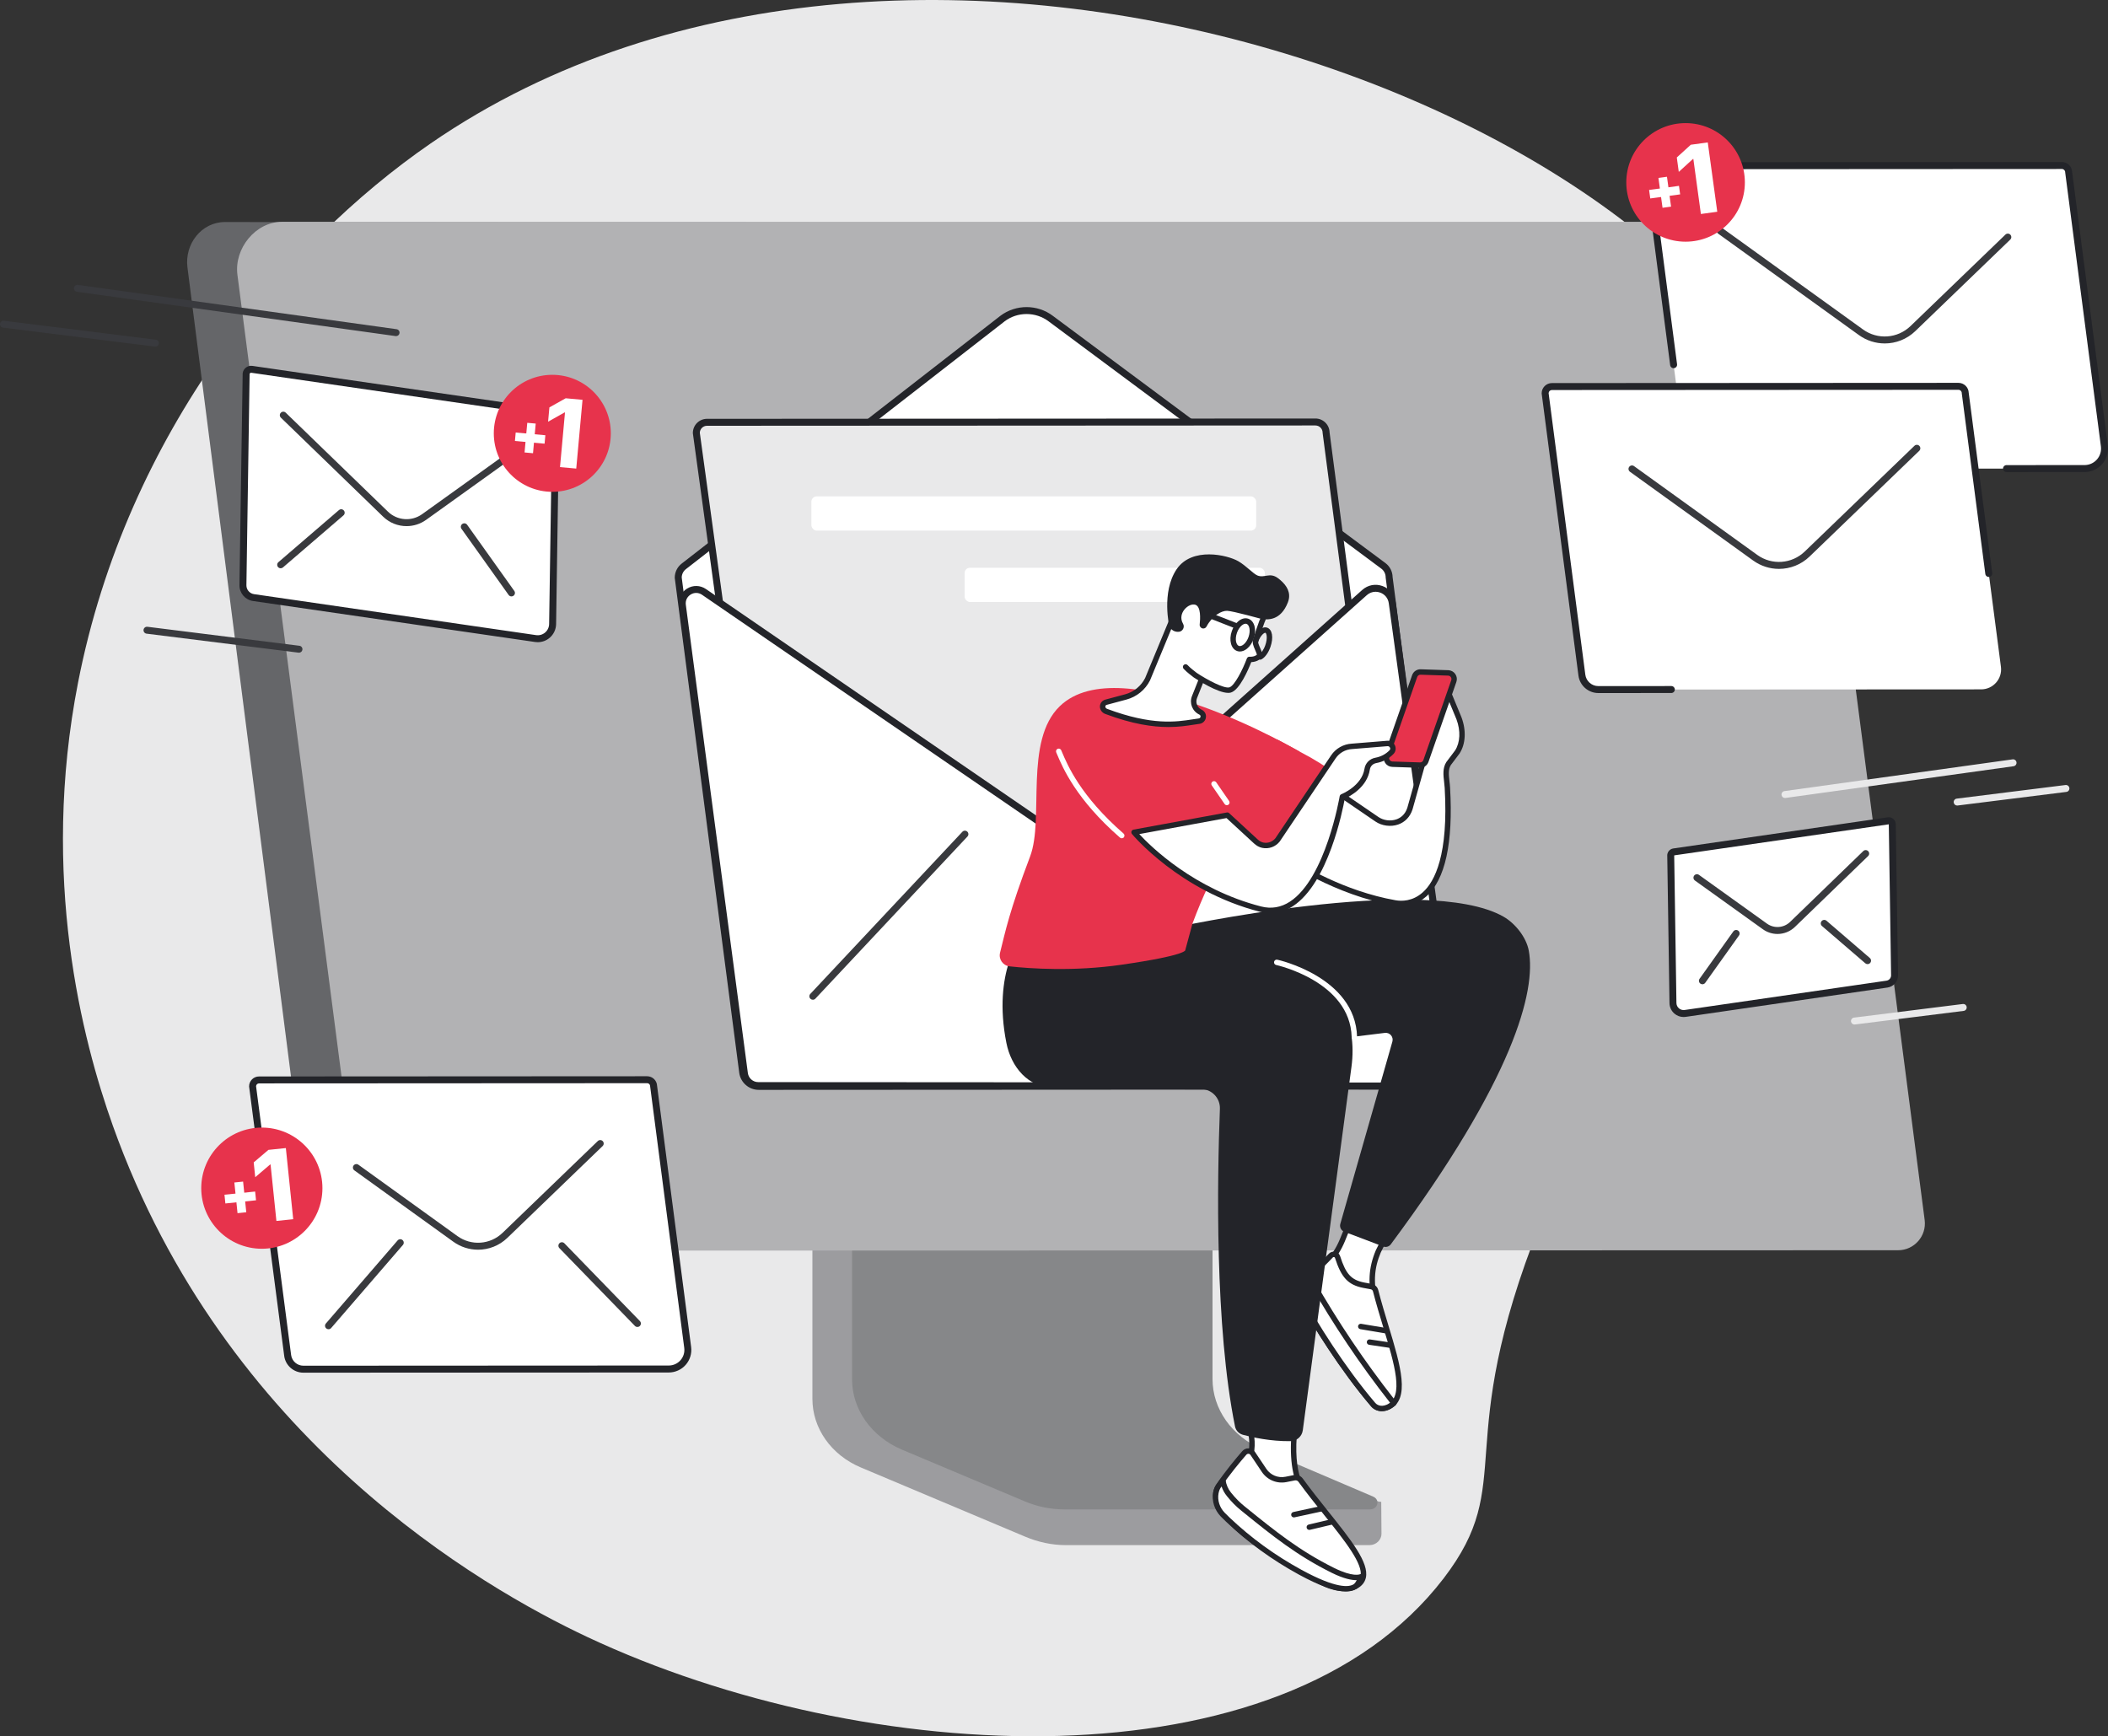 <svg xmlns="http://www.w3.org/2000/svg" id="Illustration" viewBox="0 0 2006.34 1652.66"><rect x="0" y="0" width="2006.34" height="1652.66" fill="#333333" stroke="none"/><defs><style>      .cls-1 {        fill: #e9e9ea;      }      .cls-2 {        fill: #e7334c;      }      .cls-3 {        fill: #fff;      }      .cls-4 {        fill: #656669;      }      .cls-5 {        fill: #5479f7;      }      .cls-6 {        fill: #868789;      }      .cls-7 {        fill: #9c9c9f;      }      .cls-8 {        fill: #b2b2b4;      }      .cls-9 {        fill: #393a3e;      }      .cls-10 {        fill: #232429;      }    </style></defs><path class="cls-1" d="M107.44,1071.61c-29.11-81.57-69.44-236.49-33.1-422.16,46.62-238.21,196.17-416.86,335.32-512.77,461.75-318.27,1235.97-25.59,1313.92,315.85,14.14,61.95,4.06,119.76-8.35,190.91-39.46,226.28-155.35,285.08-249.24,521.12-85.44,214.81-20.85,245-91.97,337.81-154.29,201.32-550.76,179.91-814.69,55.96-101.38-47.61-345.34-188.21-451.88-486.71Z"></path><path class="cls-7" d="M776.82,1038.11l339.88,2.13c2.2,0,2.92,2.05,2.92,4.01v289.17c0,27.69,193.11,99.62,195,95.96l.24,30.6c.01,5.7-5,10.75-11.38,10.75h-4.25s-.05,0-.09,0h-284.97c-13.22,0-26.29-2.96-38.26-7.97l-156.68-65.98c-28.21-11.88-46-37.38-46-65.21v-289.47c0-1.97,1.38-4.01,3.58-4.01Z"></path><path class="cls-6" d="M1154.05,1023.4v289.24c0,28.51,18.35,54.49,47.18,66.8l105.7,45.11c6.9,2.95,4.55,12.2-3.1,12.2h-290.4c-13.06,0-25.96-2.58-37.77-7.55l-117.11-49.31c-29.05-12.23-47.58-38.31-47.58-66.97v-289.52c0-1.18,1.08-2.14,2.4-2.14h338.28c1.33,0,2.4.96,2.4,2.14Z"></path><path class="cls-4" d="M1787.19,1187.3l-1397.55,3.05-24.27.05-45.12.1c-12.82,0-23.36-10.01-24.99-22.76L178.41,254.54c-2.84-22.22,13.35-43.2,35.71-43.2l1447.96,1.31,125.1,974.64Z"></path><path class="cls-8" d="M268.44,211.13c-25.2,0-45.7,25.38-42.47,50.44l117.69,906.2c1.64,12.74,12.46,22.28,25.28,22.28l11.03.42,1426.6-.42c15.37,0,27.25-13.54,25.28-28.82l-120.06-924.64c-1.64-12.74-11.44-25.47-24.25-25.47H268.44Z"></path><path class="cls-3" d="M1909.75,446.04l74.28-.04c11.47,0,20.32-10.09,18.84-21.47l-33.97-260.57c-.02-3.55-2.9-6.41-6.45-6.41l-386.98.21c-3.54,0-6.41,2.86-6.43,6.4l34.97,268.28c1.03,7.87,7.73,13.75,15.66,13.75l290.08-.15h0Z"></path><path class="cls-10" d="M1909.75,449.35h0l74.28-.04c6.42,0,12.53-2.77,16.76-7.6,4.23-4.82,6.19-11.24,5.36-17.61l-33.94-260.39c-.15-5.25-4.48-9.52-9.76-9.47l-386.98.21c-5.34,0-9.71,4.35-9.73,9.7,0,.15,0,.3.03.44l23.85,182.99c.24,1.81,1.91,3.1,3.71,2.85,1.81-.24,3.09-1.9,2.85-3.71l-23.82-182.73c.1-1.63,1.46-2.92,3.11-2.93l386.98-.21h0c1.72,0,3.13,1.4,3.14,3.12,0,.14,0,.27.03.41l33.97,260.57c.58,4.48-.79,8.99-3.77,12.39-2.98,3.39-7.28,5.34-11.79,5.34l-74.28.04c-1.83,0-3.31,1.48-3.31,3.31,0,1.83,1.48,3.31,3.31,3.31Z"></path><path class="cls-9" d="M1793.83,326.91c10.55,0,21.04-3.97,29.11-11.75l90.36-87.1c1.32-1.27,1.35-3.36.09-4.68-1.27-1.32-3.37-1.35-4.68-.09l-90.36,87.1c-12.31,11.86-31.3,13.22-45.16,3.22l-134.09-96.63c-1.48-1.07-3.55-.73-4.62.75-1.07,1.48-.73,3.55.75,4.62l134.09,96.63c7.37,5.31,15.96,7.92,24.51,7.92Z"></path><path class="cls-3" d="M1870.47,374.14c-.02-3.55-2.9-6.41-6.45-6.41l-386.98.21c-3.54,0-6.41,2.86-6.43,6.4l34.97,268.28c1.03,7.87,7.73,13.75,15.66,13.75l364.35-.19c11.47,0,20.32-10.09,18.84-21.47l-33.97-260.57Z"></path><path class="cls-10" d="M1521.23,659.68h.01s69.49-.04,69.49-.04c1.83,0,3.31-1.48,3.31-3.31,0-1.83-1.48-3.31-3.31-3.31h0l-69.49.04h0c-6.25,0-11.57-4.67-12.37-10.87l-34.94-268.02c.1-1.63,1.46-2.92,3.11-2.93l386.98-.21h0c1.72,0,3.13,1.4,3.14,3.12,0,.14,0,.27.03.41l22.39,171.74c.24,1.81,1.89,3.1,3.71,2.85,1.81-.24,3.09-1.9,2.85-3.71l-22.36-171.55c-.15-5.25-4.48-9.47-9.75-9.47h0l-386.98.21c-5.34,0-9.71,4.35-9.73,9.7,0,.15,0,.3.03.44l34.97,268.28c1.23,9.48,9.37,16.63,18.94,16.63Z"></path><path class="cls-9" d="M1693.18,541.5c10.55,0,21.04-3.97,29.11-11.75l104.42-100.65c1.32-1.27,1.35-3.36.09-4.68-1.27-1.32-3.37-1.35-4.68-.09l-104.42,100.65c-12.3,11.86-31.3,13.22-45.16,3.23l-117.32-84.54c-1.48-1.07-3.55-.73-4.62.75-1.07,1.48-.73,3.55.75,4.62l117.32,84.54c7.37,5.31,15.96,7.92,24.51,7.92Z"></path><path class="cls-3" d="M1322.15,549.52c0-4.27-2.01-8.29-5.43-10.85l-316.58-235.35c-13.58-10.28-32.31-10.32-45.93-.11l-303.3,235.82c-3.39,2.57-5.39,6.58-5.38,10.83l61.34,470.8c1,7.69,7.55,13.44,15.3,13.43l639.31-.33c12.6,0,22.32-11.08,20.69-23.58l-60.02-460.67Z"></path><path class="cls-10" d="M703.58,1021.09l-61.34-470.8c-.02-.14-.03-.28-.03-.43,0-5.26,2.5-10.3,6.66-13.45l303.34-235.86c14.72-11.03,35.25-10.98,49.89.11l316.6,235.36c4.16,3.12,6.68,8.07,6.75,13.27l60,460.47c.9,6.9-1.22,13.85-5.81,19.08-4.59,5.23-11.21,8.23-18.17,8.23l-639.3.33h-.01c-9.38,0-17.37-7.01-18.58-16.31ZM956.24,305.82l-303.33,235.85c-2.5,1.89-4.01,4.86-4.07,7.99l61.31,470.57c.78,6.02,5.95,10.55,12.02,10.55h0l639.3-.33c5.05,0,9.86-2.18,13.2-5.98,3.33-3.8,4.87-8.85,4.22-13.86l-60.02-460.67c-.02-.14-.03-.28-.03-.43,0-3.21-1.53-6.28-4.09-8.2l-316.61-235.37c-6.19-4.69-13.63-7.03-21.06-7.03s-14.71,2.3-20.84,6.89Z"></path><path class="cls-1" d="M735.72,943.86l596.16.4-69.73-532.43c0-5.61-4.55-10.16-10.16-10.15l-579.09.3c-5.61,0-10.15,4.55-10.15,10.16l72.96,531.72Z"></path><path class="cls-10" d="M1331.87,947.57l-596.16-.4c-1.65,0-3.05-1.22-3.28-2.86l-72.96-531.72c-.02-.15-.03-.3-.03-.45,0-7.43,6.03-13.47,13.46-13.48l579.09-.3h0c7.34,0,13.33,5.91,13.46,13.23l69.7,532.23c.12.95-.17,1.9-.8,2.61-.63.72-1.53,1.13-2.49,1.13h0ZM735.7,943.86h.02-.02ZM1251.99,404.98l-579.09.3c-3.71,0-6.73,2.97-6.84,6.65l72.54,528.62,589.5.4-69.24-528.69c-.02-.14-.03-.28-.03-.43,0-3.78-3.07-6.85-6.84-6.85h0Z"></path><rect class="cls-3" x="772.28" y="472.47" width="423.34" height="32.59" rx="5.07" ry="5.07" transform="translate(1967.89 977.53) rotate(-180)"></rect><rect class="cls-3" x="918.11" y="540.42" width="285.78" height="32.59" rx="5.07" ry="5.07" transform="translate(2121.99 1113.42) rotate(-180)"></rect><path class="cls-3" d="M649.47,576.09c-1.5-11.35,11.12-19.13,20.58-12.68l325.94,223.53c.95.58,1.93,1.13,2.94,1.62,15.52,7.59,30.07,10.51,42.96,3.79,3.44-1.79,6.46-4.3,9.09-7.15l247.73-221.19c9.52-8.5,24.67-2.92,26.4,9.73l60.84,444.96c1.09,7.96-5.1,15.04-13.13,15.04l-651.16-.42c-6.64,0-12.25-4.92-13.12-11.5l-59.05-445.73Z"></path><path class="cls-10" d="M1372.8,1037.06l-651.16-.42c-8.26,0-15.31-6.19-16.4-14.38l-59.05-445.73c-.87-6.56,2.09-12.79,7.72-16.26,5.64-3.47,12.53-3.31,18.01.42l325.79,223.44c.95.58,1.82,1.06,2.67,1.48,16.65,8.15,29.35,9.36,39.97,3.83,2.84-1.48,5.6-3.65,8.19-6.46.07-.08.15-.15.23-.22l247.73-221.19c5.4-4.82,12.67-6.2,19.47-3.7,6.79,2.5,11.43,8.28,12.41,15.45l60.84,444.96c.65,4.74-.79,9.52-3.93,13.13-3.14,3.6-7.69,5.67-12.47,5.67h0ZM1300.91,566.49l-247.61,221.09c-3.08,3.31-6.4,5.9-9.88,7.72-12.65,6.59-27.25,5.4-45.94-3.75-1.03-.5-2.08-1.08-3.36-1.87l-325.93-223.53c-3.33-2.27-7.37-2.36-10.81-.25-3.43,2.11-5.16,5.76-4.63,9.76h0l59.05,445.73c.65,4.92,4.88,8.63,9.84,8.63l651.16.42h0c2.87,0,5.6-1.24,7.48-3.4,1.89-2.16,2.75-5.03,2.36-7.88l-60.84-444.96c-.64-4.7-3.69-8.49-8.14-10.13-1.46-.54-2.96-.8-4.43-.8-3.02,0-5.96,1.11-8.34,3.23Z"></path><path class="cls-9" d="M773.66,951.62c.88,0,1.76-.35,2.41-1.05l144.72-154.3c1.25-1.33,1.19-3.43-.15-4.68-1.33-1.25-3.43-1.19-4.68.15l-144.72,154.3c-1.25,1.33-1.19,3.43.15,4.68.64.6,1.45.9,2.26.9Z"></path><path class="cls-5" d="M1301,948.98c.88,0,1.75-.35,2.4-1.03,1.26-1.33,1.2-3.42-.13-4.68l-160.29-151.66c-1.33-1.26-3.42-1.2-4.68.13-1.26,1.33-1.2,3.42.13,4.68l160.29,151.66c.64.61,1.46.91,2.27.91Z"></path><path class="cls-3" d="M622.12,1033.85c-.02-3.39-2.77-6.12-6.16-6.12l-369.42.2c-3.38,0-6.12,2.73-6.14,6.11l33.38,256.1c.98,7.51,7.38,13.13,14.95,13.12l347.82-.18c10.95,0,19.4-9.63,17.99-20.49l-32.43-248.75Z"></path><path class="cls-10" d="M270.5,1290.58l-33.38-256.1c-.02-.15-.03-.29-.03-.44.02-5.19,4.26-9.41,9.44-9.41l369.42-.2h0c5.11,0,9.31,4.1,9.46,9.18l32.4,248.57c.8,6.12-1.08,12.29-5.15,16.93-4.07,4.64-9.94,7.3-16.11,7.3l-347.82.18h-.01c-9.2,0-17.04-6.88-18.23-16.01ZM615.96,1031.04l-369.42.2c-1.49,0-2.72,1.17-2.82,2.64l33.35,255.84c.76,5.84,5.77,10.24,11.66,10.24h0l347.82-.18c4.27,0,8.33-1.84,11.14-5.05,2.82-3.21,4.12-7.47,3.56-11.71l-32.43-248.75c-.02-.13-.03-.27-.03-.41-.01-1.56-1.29-2.83-2.85-2.83h0Z"></path><path class="cls-9" d="M454.98,1189.55c10.11,0,20.16-3.81,27.9-11.26l90.69-87.42c1.32-1.27,1.36-3.36.09-4.68-1.27-1.32-3.37-1.35-4.68-.09l-90.69,87.42c-11.69,11.27-29.75,12.56-42.92,3.06l-94.23-67.91c-1.49-1.07-3.55-.73-4.62.75-1.07,1.48-.73,3.55.75,4.62l94.23,67.91c7.06,5.09,15.3,7.59,23.49,7.59Z"></path><path class="cls-9" d="M312.67,1265.25c.93,0,1.85-.39,2.51-1.15l68.28-79.07c1.2-1.38,1.04-3.47-.34-4.67-1.38-1.2-3.48-1.04-4.67.34l-68.28,79.07c-1.2,1.38-1.04,3.47.34,4.67.62.54,1.4.8,2.16.8Z"></path><path class="cls-9" d="M606.66,1263.09c.83,0,1.66-.31,2.31-.94,1.31-1.27,1.34-3.37.07-4.68l-71.88-74.04c-1.27-1.31-3.37-1.34-4.68-.07-1.31,1.27-1.34,3.37-.07,4.68l71.88,74.04c.65.67,1.51,1,2.37,1Z"></path><path class="cls-3" d="M277.61,1063.33c-1.81-3.2-5.63-4.32-8.54-2.5-2.91,1.82-3.8,5.89-2,9.09,1.81,3.2,5.63,4.32,8.54,2.5,2.91-1.82,3.8-5.89,1.99-9.09Z"></path><g><path class="cls-3" d="M1590.16,814.76c-.26-1.87,1.04-3.6,2.91-3.88l204.06-29.64c1.87-.27,3.6,1.02,3.88,2.88l2.19,144.14c.06,4.23-3.02,7.84-7.2,8.45l-192.13,27.91c-6.05.88-11.49-3.76-11.59-9.87l-2.12-140Z"></path><path class="cls-10" d="M1602.42,968.05c-3.17,0-6.27-1.12-8.72-3.21-2.94-2.51-4.66-6.16-4.72-10.03l-2.12-139.83c-.37-3.57,2.16-6.85,5.74-7.37l204.06-29.64c3.67-.54,7.08,2.01,7.63,5.67.02.15.03.29.04.44l2.19,144.14c.09,5.87-4.22,10.93-10.04,11.78l-192.12,27.91c-.64.09-1.29.14-1.93.14ZM1797.71,784.63l-204.16,29.54c.02.13-.08.41-.08.55l2.12,140c.03,1.96.9,3.82,2.4,5.09,1.49,1.27,3.46,1.84,5.4,1.56l192.13-27.91c2.53-.37,4.41-2.57,4.37-5.13l-2.18-143.7Z"></path><path class="cls-9" d="M1691.77,889c-4.86,0-9.73-1.48-13.92-4.48l-64.68-46.39c-1.49-1.07-1.83-3.13-.76-4.62,1.06-1.49,3.13-1.82,4.62-.76l64.68,46.39c6.79,4.87,16.08,4.19,22.08-1.63l69.62-67.41c1.31-1.27,3.4-1.24,4.68.08,1.27,1.31,1.24,3.41-.08,4.68l-69.62,67.41c-4.6,4.45-10.6,6.73-16.62,6.73Z"></path><path class="cls-9" d="M1777.49,917.7c-.76,0-1.53-.26-2.16-.8l-41.21-35.46c-1.39-1.19-1.54-3.28-.35-4.67,1.2-1.39,3.29-1.54,4.67-.35l41.21,35.46c1.39,1.19,1.54,3.28.35,4.67-.65.76-1.58,1.15-2.51,1.15Z"></path><path class="cls-9" d="M1620.31,936.87c-.66,0-1.33-.2-1.92-.61-1.49-1.06-1.83-3.13-.77-4.62l32.11-45.04c1.06-1.49,3.13-1.84,4.62-.77,1.49,1.06,1.83,3.13.77,4.62l-32.11,45.04c-.65.91-1.66,1.39-2.7,1.39Z"></path><path class="cls-1" d="M1698.9,759.57c-1.63,0-3.04-1.2-3.27-2.85-.25-1.81,1.01-3.48,2.82-3.73l217.07-30.19c1.83-.26,3.48,1.01,3.73,2.82.25,1.81-1.01,3.48-2.82,3.73l-217.07,30.19c-.15.02-.31.03-.46.03Z"></path><path class="cls-1" d="M1862.78,766.76c-1.64,0-3.07-1.22-3.28-2.9-.23-1.81,1.06-3.47,2.87-3.69l103.51-12.94c1.82-.22,3.47,1.06,3.7,2.87.23,1.81-1.06,3.47-2.87,3.69l-103.51,12.94c-.14.02-.28.03-.42.03Z"></path><path class="cls-1" d="M1765.03,975.2c-1.64,0-3.07-1.22-3.28-2.9-.23-1.81,1.06-3.47,2.87-3.69l103.51-12.94c1.81-.22,3.47,1.06,3.7,2.87.23,1.81-1.06,3.47-2.87,3.69l-103.51,12.94c-.14.02-.28.03-.42.03Z"></path></g><path class="cls-3" d="M528.93,398.37c.37-2.62-1.45-5.04-4.07-5.42l-285.16-41.42c-2.61-.38-5.03,1.42-5.42,4.03l-3.06,201.43c-.09,5.91,4.22,10.96,10.06,11.81l268.49,39.01c8.45,1.23,16.06-5.25,16.19-13.79l2.97-195.65Z"></path><path class="cls-10" d="M509.3,611.09l-268.49-39.01c-7.47-1.09-13.01-7.59-12.9-15.14l3.06-201.43c0-.15.02-.3.04-.44.66-4.39,4.78-7.45,9.17-6.81l285.16,41.42c4.32.63,7.37,4.6,6.9,8.92l-2.96,195.47c-.08,5.02-2.32,9.77-6.14,13.03-3.18,2.71-7.2,4.17-11.33,4.17-.83,0-1.67-.06-2.51-.18ZM237.58,355.9l-3.05,201.15c-.06,4.23,3.04,7.88,7.23,8.49l268.49,39.01c3.09.45,6.22-.46,8.59-2.48,2.37-2.02,3.76-4.97,3.81-8.09l2.97-195.65c0-.14.01-.27.03-.41.11-.81-.45-1.57-1.26-1.68l-285.16-41.42c-.07-.01-.14-.02-.21-.02-.67,0-1.26.45-1.43,1.1Z"></path><path class="cls-9" d="M386.94,500.8c6.52,0,13.06-1.98,18.69-6.02l90.38-64.83c1.49-1.07,1.83-3.13.76-4.62-1.07-1.49-3.13-1.82-4.62-.76l-90.38,64.83c-10.01,7.18-23.7,6.17-32.54-2.4l-97.29-94.2c-1.31-1.27-3.4-1.24-4.68.08-1.27,1.31-1.24,3.41.08,4.68l97.29,94.2c6.17,5.98,14.22,9.04,22.31,9.04Z"></path><path class="cls-9" d="M267.15,540.91c.76,0,1.53-.26,2.16-.8l57.59-49.55c1.39-1.19,1.54-3.28.35-4.67-1.19-1.38-3.28-1.54-4.67-.35l-57.59,49.55c-1.39,1.19-1.54,3.28-.35,4.67.65.76,1.58,1.15,2.51,1.15Z"></path><path class="cls-9" d="M486.8,567.69c.67,0,1.34-.2,1.92-.61,1.49-1.06,1.83-3.13.77-4.62l-44.87-62.95c-1.06-1.49-3.13-1.83-4.62-.77-1.49,1.06-1.83,3.13-.77,4.62l44.87,62.95c.65.91,1.67,1.39,2.7,1.39Z"></path><path class="cls-9" d="M376.98,319.93c1.62,0,3.04-1.2,3.27-2.85.25-1.81-1.01-3.48-2.82-3.73l-303.35-42.19c-1.8-.25-3.48,1.01-3.73,2.82-.25,1.81,1.01,3.48,2.82,3.73l303.35,42.19c.16.02.31.03.46.03Z"></path><path class="cls-9" d="M147.96,329.97c1.64,0,3.07-1.22,3.28-2.9.23-1.81-1.06-3.47-2.87-3.69L3.72,305.3c-1.81-.22-3.47,1.06-3.7,2.87-.23,1.81,1.06,3.47,2.87,3.69l144.64,18.08c.14.02.28.03.42.03Z"></path><path class="cls-9" d="M284.56,621.27c1.64,0,3.07-1.22,3.28-2.9.23-1.81-1.06-3.47-2.87-3.69l-144.64-18.08c-1.81-.22-3.47,1.06-3.7,2.87-.23,1.81,1.06,3.47,2.87,3.69l144.64,18.08c.14.02.28.03.42.03Z"></path><g><circle class="cls-2" cx="249.21" cy="1130.96" r="57.67"></circle><path class="cls-3" d="M272.07,1092.81l7,67.7-15.99,1.65-5.56-53.75-.45.05-14.14,12.07-1.46-14.09,14.01-11.92,16.58-1.72Z"></path><rect class="cls-3" x="224.45" y="1125.09" width="8.37" height="29.34" transform="translate(1338.83 795.07) rotate(84.09)"></rect><rect class="cls-3" x="224.45" y="1125.09" width="8.37" height="29.34" transform="translate(-116.05 29.57) rotate(-5.91)"></rect></g><g><circle class="cls-2" cx="1604.29" cy="173.62" r="56.43"></circle><path class="cls-3" d="M1625.41,135.57l9.04,65.98-15.59,2.14-7.18-52.39-.44.06-13.43,12.26-1.88-13.73,13.32-12.11,16.16-2.22Z"></path><rect class="cls-3" x="1580.37" y="168.54" width="8.19" height="28.71" transform="translate(1550.51 -1411.72) rotate(82.2)"></rect><rect class="cls-3" x="1580.37" y="168.54" width="8.19" height="28.71" transform="translate(-10.16 216.85) rotate(-7.8)"></rect></g><g><circle class="cls-2" cx="525.67" cy="412.46" r="55.69"></circle><path class="cls-3" d="M554.43,380.57l-5.97,65.45-15.46-1.41,4.74-51.97-.44-.04-15.64,8.8,1.24-13.62,15.5-8.68,16.03,1.46Z"></path><rect class="cls-3" x="500.5" y="402.8" width="8.08" height="28.34" transform="translate(965.64 -47.58) rotate(95.21)"></rect><rect class="cls-3" x="500.5" y="402.8" width="8.08" height="28.34" transform="translate(39.98 -44.13) rotate(5.21)"></rect></g><path class="cls-3" d="M1311.24,1248.64c-7.62-25.14-6.33-41.01.59-57.54l11.64-23.15-34.99-14.04-10.73,26.36c-3.45,8.49-8.45,16.26-14.74,22.93l-5.78,6.13,54.02,39.31Z"></path><path class="cls-10" d="M1311.24,1251.22c-.53,0-1.07-.16-1.52-.49l-54.02-39.31c-.6-.44-.98-1.11-1.05-1.85-.07-.74.18-1.47.69-2.01l5.78-6.13c6.09-6.46,10.88-13.91,14.23-22.13l10.73-26.36c.53-1.31,2.03-1.95,3.35-1.42l34.99,14.04c.67.27,1.2.81,1.45,1.48.26.67.22,1.43-.11,2.07l-11.59,23.07c-6.03,14.46-8.41,29.48-.46,55.71.32,1.06-.07,2.21-.97,2.85-.45.32-.97.48-1.49.48ZM1261.11,1208.97l45.66,33.22c-5.16-20.31-4.29-35.4,2.69-52.09.02-.06.05-.11.07-.16l10.38-20.65-30.01-12.04-9.76,23.98c-3.59,8.82-8.72,16.8-15.25,23.73l-3.77,4Z"></path><path class="cls-3" d="M1273.05,1196.47c-.87-2.73-4.46-3.4-6.42-1.31-5.54,5.89-15.23,15.74-22.58,20.83-6.86,4.74-9,13.88-5.11,21.2,10.98,20.7,38.77,65.61,68.06,99.88,2.01,2.35,6.98,5.48,14.16,2.26,24.09-10.83,1.19-59.78-11.87-110.76-.51-2-2.13-3.53-4.16-3.91l-7.27-1.34c-13.45-2.68-19.09-9-24.79-26.85Z"></path><path class="cls-10" d="M1315.22,1343.27c-4.54,0-8.12-2.11-10.18-4.53-29.28-34.26-56.94-78.78-68.38-100.35-4.52-8.52-1.98-19.07,5.92-24.53,7.25-5.01,17-14.98,22.17-20.48,1.57-1.66,3.93-2.38,6.17-1.88,2.19.5,3.91,2.06,4.58,4.17,5.44,17.03,10.56,22.66,22.84,25.1l7.24,1.33c3,.55,5.43,2.83,6.19,5.8,2.96,11.55,6.41,22.95,9.75,33.97,11.46,37.82,21.35,70.49.68,79.78-2.5,1.13-4.86,1.59-6.99,1.59ZM1269.48,1196.51c-.27,0-.65.07-.97.41-5.31,5.64-15.35,15.9-23,21.19-5.75,3.97-7.6,11.66-4.3,17.87,11.34,21.36,38.73,65.47,67.74,99.41.68.8,4.41,4.61,11.14,1.58,16.53-7.43,7.25-38.09-3.51-73.58-3.35-11.07-6.82-22.52-9.81-34.18-.26-1.03-1.1-1.82-2.13-2.01l-7.27-1.34c-14.27-2.84-20.77-9.79-26.78-28.6-.15-.47-.52-.64-.81-.71-.06-.01-.17-.03-.31-.03Z"></path><path class="cls-3" d="M1245.7,1214.87s-1.11.76-1.65,1.12c-6.86,4.74-9,13.88-5.11,21.2,10.98,20.7,38.77,65.61,68.06,99.88,2.01,2.35,6.98,5.48,14.16,2.26,2.2-.99,5.52-3.69,5.52-3.69l-1.97-2.51c-28.06-35.72-53.44-73.47-75.96-112.92l-3.05-5.34Z"></path><path class="cls-10" d="M1315.22,1343.27c-4.54,0-8.12-2.11-10.18-4.53-29.28-34.26-56.94-78.78-68.38-100.35-4.52-8.52-1.98-19.07,5.92-24.53.54-.37,1.67-1.14,1.67-1.14.6-.4,1.33-.54,2.03-.38.7.16,1.3.61,1.66,1.23l3.05,5.34c22.37,39.22,47.86,77.1,75.74,112.61l1.97,2.51c.87,1.11.69,2.71-.4,3.59-.37.3-3.65,2.94-6.09,4.04-2.5,1.13-4.86,1.59-6.99,1.59ZM1244.86,1218.6c-5.23,4.09-6.81,11.42-3.64,17.38,11.34,21.36,38.73,65.47,67.74,99.41.68.8,4.41,4.61,11.14,1.58.83-.37,1.94-1.1,2.92-1.8l-.35-.45c-28.04-35.7-53.67-73.8-76.17-113.24l-1.65-2.89Z"></path><path class="cls-10" d="M1319.26,1269.26c-.14,0-.29-.01-.43-.04l-24.13-4.05c-1.4-.24-2.35-1.57-2.12-2.97s1.56-2.35,2.97-2.12l24.13,4.05c1.4.24,2.35,1.57,2.12,2.97-.21,1.26-1.3,2.15-2.54,2.15Z"></path><path class="cls-10" d="M1323.17,1283c-.13,0-.25,0-.38-.03l-19.71-2.92c-1.41-.21-2.38-1.52-2.17-2.93.21-1.41,1.52-2.38,2.93-2.17l19.71,2.92c1.41.21,2.38,1.52,2.17,2.93-.19,1.28-1.29,2.2-2.55,2.2Z"></path><path class="cls-10" d="M1114.07,883.63s242.88-53.26,316.91-11.1c11.15,6.35,21.73,19.67,24.06,32.29,7.11,38.43-14.29,122.17-131.31,279.58-1.65,2.22-4.59,3.09-7.18,2.11l-37.12-14.08c-3.01-1.14-4.64-4.4-3.76-7.49l49.56-173.47c1.29-4.52-2.45-8.88-7.11-8.31l-231.46,28.45,27.41-127.96Z"></path><path class="cls-3" d="M1185.8,1341.01l4.76,22.61c6.36,32.92-17.69,49.76-17.69,49.76l71.13,8.66s-15.53-9.44-12.37-55.16l4.07-38.25-49.89,12.39Z"></path><path class="cls-10" d="M1243.99,1424.62c-.1,0-.21,0-.31-.02l-71.13-8.66c-1.06-.13-1.93-.9-2.19-1.94-.26-1.04.15-2.13,1.02-2.74.92-.65,22.59-16.35,16.64-47.16l-4.75-22.57c-.29-1.36.55-2.7,1.9-3.03l49.89-12.39c.82-.2,1.68,0,2.32.56.63.55.96,1.38.87,2.22l-4.07,38.25c-2.97,42.98,11.03,52.62,11.17,52.71,1.01.65,1.44,1.93,1.03,3.05-.37,1.03-1.34,1.71-2.41,1.71ZM1178.84,1411.51l58.66,7.14c-4.67-7.06-10.51-22.08-8.45-51.95l3.69-34.68-43.9,10.9,4.25,20.18c4.83,25.01-7.28,41.36-14.24,48.42Z"></path><path class="cls-3" d="M1184.32,1382.95c-5.86,6.75-16.49,19.43-24.65,31.69-5.12,7.7-2.06,16.57,3.43,23.95,11.2,15.05,26.56,26.63,44.62,38.55,15.78,10.41,33.41,21.38,54.62,31.09,5.76,2.64,18.74,6.24,27.43,1.91,26.22-13.08-17.5-54.04-51.89-101.23-1.35-1.85-3.64-2.76-5.89-2.31l-8.05,1.6c-8.06,1.6-16.26-1.78-20.82-8.6l-10.83-16.17c-1.84-2.75-5.8-2.99-7.98-.47Z"></path><path class="cls-10" d="M1280.01,1514.72c-7.36,0-14.77-2.33-18.74-4.15-21.75-9.95-39.99-21.4-54.97-31.28-16.46-10.86-33.34-23.12-45.27-39.16-7.29-9.8-8.54-19.36-3.51-26.92,8.29-12.46,19.13-25.37,24.85-31.95,1.58-1.82,3.85-2.77,6.25-2.62,2.38.15,4.5,1.37,5.83,3.35l10.83,16.17c3.99,5.96,11.12,8.91,18.18,7.5l8.05-1.6c3.21-.64,6.54.66,8.47,3.32,7.9,10.85,16.22,21.26,24.26,31.33,21.74,27.22,38.91,48.72,35.75,63.06-1.01,4.59-4.06,8.19-9.05,10.68-3.3,1.65-7.1,2.27-10.92,2.27ZM1188.14,1383.78c-.72,0-1.39.31-1.87.86-5.64,6.49-16.31,19.21-24.45,31.43-4.78,7.19-.82,15.38,3.35,20.98,10.82,14.54,25.4,25.68,43.97,37.93,14.82,9.78,32.85,21.09,54.28,30.9,6.1,2.79,17.85,5.61,25.2,1.95,3.58-1.79,5.65-4.13,6.32-7.17,2.63-11.93-14.69-33.62-34.74-58.73-8.08-10.11-16.43-20.57-24.4-31.51-.76-1.04-2.05-1.55-3.3-1.3l-8.05,1.6c-9.1,1.81-18.32-1.99-23.47-9.69l-10.83-16.17c-.42-.63-1.1-1.02-1.86-1.07-.05,0-.11,0-.16,0ZM1184.32,1382.95h.02-.02Z"></path><path class="cls-3" d="M1163.9,1408.94s-3.83,5.1-4.23,5.7c-1.28,1.92-2.04,4.18-2.45,6.48-1.34,7.41,1.23,15,6.43,20.45,1.26,1.32,2.96,2.99,4.95,4.89,20.64,19.64,43.84,36.38,68.84,50.04,12.68,6.93,40.83,21.17,52.33,13.65,3.55-2.32,5.73-9.4,5.73-9.4,0,0-6.72,4.04-26.96-6.02-34.19-16.99-57.34-36.06-85.55-58.86-5.55-4.49-9.38-8.6-13.33-13.49-3.12-3.86-5.12-8.51-5.76-13.43Z"></path><path class="cls-10" d="M1281.16,1514.83c-10.32,0-25.36-5.38-44.96-16.08-25.53-13.95-48.87-30.92-69.38-50.43-2.13-2.03-3.83-3.7-5.04-4.97-5.9-6.18-8.56-14.67-7.11-22.69.52-2.89,1.48-5.39,2.85-7.44.42-.63,3.66-4.96,4.31-5.82.63-.84,1.7-1.21,2.72-.95,1.01.27,1.77,1.12,1.9,2.16.57,4.44,2.37,8.64,5.21,12.14,4.38,5.41,8.13,9.21,12.95,13.11l2.72,2.2c26.58,21.48,49.53,40.04,82.36,56.35,18.14,9.02,24.51,6.1,24.58,6.07.92-.55,2.03-.45,2.87.21.84.66,1.14,1.79.83,2.82-.25.82-2.57,8.05-6.78,10.8-2.59,1.69-5.94,2.54-10.02,2.54ZM1162.65,1414.92c-.44.6-.75,1.02-.83,1.14-.97,1.46-1.67,3.31-2.06,5.51-1.16,6.41.99,13.21,5.76,18.21,1.16,1.21,2.79,2.82,4.87,4.8,20.18,19.21,43.16,35.91,68.29,49.64,33.52,18.31,45.52,16.48,49.69,13.75,1.07-.7,2.11-2.26,2.95-3.88-4.52.08-12.12-1.21-23.92-7.07-33.33-16.57-56.49-35.29-83.3-56.96l-2.72-2.2c-5.12-4.14-9.1-8.16-13.72-13.88-2.2-2.72-3.89-5.79-5-9.07Z"></path><path class="cls-10" d="M1231.47,1444.34c-1.19,0-2.26-.83-2.52-2.03-.3-1.39.58-2.76,1.98-3.07l26.53-5.73c1.39-.3,2.76.58,3.07,1.98.3,1.39-.58,2.76-1.98,3.07l-26.53,5.73c-.18.04-.37.06-.55.06Z"></path><path class="cls-10" d="M1246.15,1456.25c-1.17,0-2.23-.8-2.51-1.99-.33-1.39.53-2.77,1.92-3.1l21.52-5.08c1.39-.33,2.78.53,3.1,1.92.33,1.39-.53,2.77-1.92,3.1l-21.52,5.08c-.2.05-.4.07-.59.07Z"></path><path class="cls-10" d="M1271.22,953.06c-70.77-60.52-298.48-62.42-298.48-62.42,0,0-28.44,33.92-14.87,102.13,4.48,22.5,20.39,42.68,45.53,42.68l139.7,1.18c10.24.09,18.37,8.62,17.97,18.84-2.6,67.53-4.92,207.15,14.39,302.28.78,3.86,3.69,6.92,7.49,7.95,8.92,2.42,26.41,6.34,45.37,6.08,5.91-.08,10.86-4.53,11.65-10.39l46.33-345.97c1.4-10.43,1.43-21.02-.31-31.4-1.86-11.09-5.96-23.45-14.76-30.98Z"></path><path class="cls-3" d="M1289.06,989.64c-1.39,0-2.54-1.11-2.58-2.5-1.52-52.99-71.17-68.46-71.87-68.61-1.39-.3-2.28-1.67-1.98-3.06.3-1.39,1.66-2.28,3.06-1.99.74.16,74.31,16.46,75.95,73.51.04,1.42-1.08,2.61-2.5,2.65-.03,0-.05,0-.08,0Z"></path><path class="cls-2" d="M1128.14,904.32s2.39,4.86-60.79,13.98c-45.53,6.58-86.88,3.67-106.42,1.54-6.37-.7-10.66-6.82-9.1-13.04,5.13-20.49,8.87-39.52,28.59-91.56,13.69-36.12-6.02-110.1,28.37-143.14,58.52-56.22,228.2,43.35,228.2,43.35l-19.27,22.59c-35.68,41.82-63.7,89.6-82.78,141.15l-6.8,25.12Z"></path><path class="cls-3" d="M1377.58,749.78c-.46-7.99-2.98-16.51,1.14-22.99l8.31-11.01c6.06-9.41,5.42-21.81,1.62-31.98l-10.89-26.34c-1.05-2.95-5.27,3.71-6.13,6.72l-29.72,105.53c-4.96,15.28-21.88,16.6-31.39,10.1l-39.15-26.75-46.31,64.39s45.02,31.82,102.78,42.01c13.07,2.31,56.14,1.01,49.74-109.67Z"></path><path class="cls-10" d="M1333.45,862.51c-2.53,0-4.62-.26-6.06-.51-57.67-10.18-103.37-42.12-103.82-42.45-.56-.4-.94-1-1.06-1.68-.11-.68.05-1.37.45-1.93l46.31-64.39c.82-1.14,2.39-1.41,3.55-.62l39.15,26.75c4.78,3.27,11.45,4.16,17,2.26,3.54-1.21,8.23-4.1,10.48-11.03l29.69-105.43c.33-1.15,3.62-9.21,7.7-9.34,1.18-.04,2.68.59,3.34,2.45l10.84,26.22c4.67,12.53,3.97,25.35-1.84,34.37-.03.05-.07.11-.11.16l-8.24,10.93c-2.59,4.16-1.94,9.66-1.26,15.48.23,1.93.46,3.93.57,5.9,3.05,52.7-4.57,87.57-22.64,103.64-8.52,7.57-17.68,9.23-24.06,9.23ZM1228.71,816.79c9.6,6.31,50.11,31.39,99.59,40.13,5.42.96,15.97,1.25,25.8-7.49,11.57-10.29,24.6-35.91,20.92-99.49-.11-1.82-.33-3.74-.55-5.6-.76-6.49-1.55-13.21,2.08-18.92.04-.06.08-.12.12-.17l8.25-10.93c4.89-7.65,5.38-18.71,1.32-29.61l-9.94-24.04c-.88,1.26-1.83,3.02-2.18,4.23l-29.72,105.52c-2.3,7.09-7.17,12.18-13.75,14.42-7.03,2.4-15.5,1.26-21.57-2.89l-37.07-25.33-43.29,60.19ZM1375.38,658.43s0,0,0,.01h0Z"></path><path class="cls-2" d="M1284.72,746.18l-2.1-1.58c-11.26-8.49-23.05-16.56-35.29-23.57l-31.54-17.02-43.27,86.13,61.47,36.21,50.73-80.15Z"></path><path class="cls-2" d="M1351.44,728.27l-26.23-.87c-3.94-.13-6.63-4.05-5.33-7.77l26.54-76.07c.84-2.42,3.16-4,5.72-3.92l26.23.87c3.94.13,6.63,4.05,5.33,7.77l-26.54,76.07c-.84,2.42-3.16,4-5.72,3.92Z"></path><path class="cls-10" d="M1351.64,730.85c-.1,0-.19,0-.29,0l-26.23-.87c-2.71-.09-5.14-1.42-6.67-3.66-1.53-2.23-1.9-4.98-1.01-7.54l26.54-76.07c1.22-3.5,4.53-5.77,8.24-5.65l26.23.87c2.71.09,5.14,1.42,6.67,3.66,1.53,2.23,1.9,4.98,1.01,7.54l-26.54,76.07c-1.19,3.41-4.36,5.65-7.95,5.65ZM1351.94,642.22c-1.39,0-2.62.87-3.09,2.19l-26.54,76.07c-.35.99-.2,2.06.39,2.93.59.87,1.54,1.38,2.59,1.42l26.23.87h0c1.43.05,2.72-.83,3.2-2.19l26.54-76.07c.35-.99.2-2.06-.39-2.93-.59-.87-1.54-1.38-2.59-1.42l-26.23-.87s-.07,0-.11,0Z"></path><path class="cls-3" d="M1168.14,775.91l27.07,24.95c1.87,1.75,4.13,3.13,6.64,3.65,5.15,1.07,10.66-.76,14.12-5.11l53.11-79c3.95-5.88,10.44-9.57,17.51-9.97l33.81-2.76c4.46-.36,7.13,5.02,4,8.23-3.27,3.35-8.1,6.64-15,7.9-4.24.77-7.52,4.04-8.17,8.31-2.77,18.19-23.62,26.25-23.62,26.25,0,0-20.3,121.74-77.96,106.96-76.48-19.61-120.3-73.12-120.3-73.12l88.78-16.3Z"></path><path class="cls-10" d="M1209.19,869.15c-3.33,0-6.73-.44-10.17-1.32-76.41-19.59-121.21-73.44-121.65-73.99-.58-.71-.74-1.66-.43-2.52.31-.86,1.06-1.48,1.96-1.65l88.78-16.3c.8-.15,1.62.09,2.21.64l27.07,24.95c1.7,1.6,3.57,2.63,5.42,3.02,4.33.9,8.74-.68,11.51-4.11l53.05-78.91c4.38-6.51,11.67-10.66,19.51-11.1l33.75-2.75c3.15-.26,6.07,1.44,7.43,4.32,1.33,2.82.79,6.07-1.37,8.28-4.45,4.56-9.96,7.46-16.39,8.64-3.21.59-5.6,3-6.08,6.16-2.57,16.84-18.94,25.46-23.87,27.69-2,11.1-15.72,80.44-49.35,102.35-6.76,4.4-13.92,6.61-21.38,6.61ZM1084.33,793.92c11.03,11.94,52.25,52.58,115.97,68.91,9.7,2.49,18.94.93,27.45-4.61,33.94-22.1,47.19-99.49,47.32-100.27.15-.9.76-1.65,1.61-1.98.19-.08,19.49-7.78,22-24.24.81-5.28,4.93-9.49,10.26-10.46,5.35-.98,9.94-3.39,13.62-7.16.95-.97.59-2.06.39-2.48-.34-.73-1.14-1.47-2.34-1.38l-33.81,2.76c-6.3.35-12.1,3.66-15.58,8.84l-53.11,79c-.04.06-.08.11-.12.17-3.99,5.02-10.38,7.33-16.66,6.03-2.78-.58-5.5-2.06-7.88-4.29l-26.1-24.07-83.01,15.24Z"></path><path class="cls-3" d="M1167.69,766.43c-.82,0-1.62-.39-2.12-1.11l-12.24-17.74c-.81-1.17-.51-2.78.66-3.59,1.17-.81,2.78-.51,3.59.66l12.24,17.74c.81,1.17.51,2.78-.66,3.59-.45.31-.96.46-1.46.46Z"></path><path class="cls-3" d="M1067.66,797.92c-.6,0-1.2-.21-1.69-.63-41.8-36.43-54.54-66.62-59.98-79.51l-.69-1.63c-.56-1.31.05-2.83,1.36-3.38,1.31-.56,2.83.05,3.38,1.36l.7,1.65c5.3,12.56,17.71,41.98,58.61,77.63,1.07.94,1.19,2.56.25,3.64-.51.59-1.23.88-1.95.88Z"></path><path class="cls-3" d="M1071.51,663.38l-18.77,5.03c-4.48,1.2-4.28,7.1.06,8.73,48.97,18.38,73.29,11.21,88.45,9.29,4.49-.57,5.49-6.62,1.39-8.55l-.11-.05c-5.37-2.54-7.84-8.81-5.64-14.33l13.17-33-28.27-55.42-29.56,71.45c-4.19,8.31-11.73,14.44-20.72,16.85Z"></path><path class="cls-10" d="M1111.86,692.02c-14.6,0-33.76-2.64-59.96-12.47-3.15-1.18-5.16-4.14-5.01-7.36.15-3,2.18-5.46,5.18-6.27l18.77-5.03c8.24-2.21,15.18-7.83,19.05-15.44l29.53-71.36c.38-.93,1.28-1.55,2.28-1.59,1-.04,1.94.51,2.4,1.41l28.27,55.42c.34.66.37,1.44.1,2.13l-13.17,33c-1.69,4.24.22,9.09,4.35,11.04,3.03,1.43,4.59,4.38,4.09,7.56-.5,3.15-2.97,5.54-6.14,5.94-1.73.22-3.58.51-5.57.82-6.46,1.01-14.26,2.22-24.15,2.22ZM1072.17,665.87l-18.77,5.03c-1.08.29-1.34,1-1.36,1.54-.04.75.38,1.8,1.67,2.28,42.69,16.02,66.05,12.39,81.51,9.99,2.04-.32,3.94-.61,5.71-.84,1.36-.17,1.64-1.29,1.7-1.63.07-.42.1-1.47-1.08-2.03-6.7-3.17-9.75-10.9-7.05-17.67l12.73-31.91-25.19-49.4-27.43,66.28c-.02.06-.05.12-.08.18-4.52,8.96-12.67,15.58-22.36,18.18ZM1071.51,663.38h.02-.02Z"></path><path class="cls-3" d="M1184.53,551.91c27.94,20.7,16.63,39.53,16.63,39.53-2.02,5.5-6.73,18.32-6.15,20.96.72,3.24,4.16,9.32,3.91,11.1s-3.98,4.49-9.76,4.16c0,0-9.97,26.66-18.37,29.06-8.4,2.4-33.24-14.1-33.24-14.1l-4.06-3.19c-13.07-10.28-18.51-25.34-18.35-41.98,0,0,5.38-92.96,69.4-45.54Z"></path><path class="cls-10" d="M1168.97,659.52c-10.1,0-28.9-12.12-32.85-14.75-.06-.04-.11-.08-.17-.12l-4.06-3.19c-1.91-1.5-3.71-3.14-5.34-4.86-.98-1.03-.94-2.67.1-3.65,1.03-.98,2.67-.94,3.65.1,1.47,1.55,3.08,3.01,4.79,4.36l3.98,3.13c9.91,6.57,26.03,15.14,31.01,13.72,4.93-1.41,12.71-16.92,16.66-27.49.4-1.06,1.43-1.73,2.56-1.67,4.1.23,6.45-1.33,7.01-2-.2-.88-1.05-2.87-1.64-4.23-.89-2.07-1.81-4.21-2.18-5.9-.55-2.47,1.15-8.54,6.24-22.41.06-.15.13-.3.21-.44.4-.68,9.6-17.19-15.95-36.13-16.01-11.86-29.43-15.61-39.87-11.14-17.86,7.65-23.35,37.1-24.88,49.4-.18,1.41-1.46,2.42-2.88,2.24-1.41-.18-2.42-1.46-2.24-2.88,1.64-13.19,7.66-44.8,27.97-53.5,12.25-5.25,27.38-1.3,44.97,11.74,27.63,20.47,18.78,40.1,17.45,42.65-5.13,13.97-6.09,18.28-5.98,19.43.26,1.14,1.11,3.14,1.87,4.9,1.47,3.42,2.29,5.43,2.06,7.05-.44,3.07-4.68,6.11-10.55,6.38-2.74,7.01-11.08,26.56-19.43,28.95-.76.22-1.6.32-2.52.32ZM1196.42,622.93h0Z"></path><path class="cls-10" d="M1178.51,534.16c7.64,4.41,14.19,11.92,18.3,13.62,6.64,2.73,11.68-3.27,19.41,2.46,6.79,5.04,11.67,11.39,10.62,19.06-.17,1.28-.5,2.59-1.02,3.94-7.01,18.13-19.72,16.55-24.66,16.03,0,0-27.49-7.62-33.16-7.87-5.31-.23-14.2,4.68-19.71,15.06-.71,1.34-2.25,2.02-3.73,1.71-1.74-.37-2.93-1.99-2.73-3.75.63-5.57,1.23-16.89-4.03-18.76-6.13-2.18-17.68,7.93-11.79,18.08,1.81,3.13-.29,7.24-3.88,7.61-2.98.31-6.35-.6-9.11-4.6,0,0-7.84-33.08,6.8-54.82,14.64-21.74,48.53-13.64,58.7-7.77Z"></path><path class="cls-10" d="M1199.41,627.92c-.92,0-1.82-.5-2.28-1.37-.67-1.26-.19-2.82,1.07-3.49,1.83-.97,4.42-4.13,6.11-8.99,2.37-6.82,1.12-11.37.08-11.73-1-.35-4.71,2.36-7.09,8.95-.48,1.34-1.96,2.03-3.3,1.55-1.34-.48-2.03-1.96-1.55-3.3,3.12-8.65,8.85-13.73,13.63-12.07,4.88,1.7,6.19,9.39,3.1,18.3-1.95,5.61-5.15,10.04-8.57,11.86-.39.2-.8.3-1.21.3Z"></path><path class="cls-10" d="M1180.12,620.14c-.9,0-1.79-.15-2.64-.45-5.84-2.03-8.06-10.36-5.07-18.98,1.35-3.9,3.6-7.27,6.31-9.49,3.07-2.51,6.42-3.31,9.43-2.27,5.84,2.03,8.06,10.36,5.07,18.98-1.35,3.9-3.6,7.27-6.31,9.49-2.2,1.79-4.53,2.71-6.78,2.71ZM1177.28,602.41c-2.15,6.19-.73,11.51,1.89,12.42,1.23.43,2.86-.08,4.47-1.39,1.96-1.6,3.67-4.22,4.7-7.18,2.15-6.19.73-11.51-1.89-12.42-1.23-.43-2.87.08-4.48,1.39-1.96,1.6-3.67,4.22-4.7,7.18Z"></path><path class="cls-10" d="M1177.48,598.64c-.31,0-.63-.06-.94-.18l-29.09-11.37c-1.33-.52-1.98-2.01-1.46-3.34.52-1.33,2.02-1.98,3.34-1.46l29.09,11.37c1.33.52,1.98,2.01,1.46,3.34-.4,1.02-1.37,1.64-2.4,1.64Z"></path></svg>